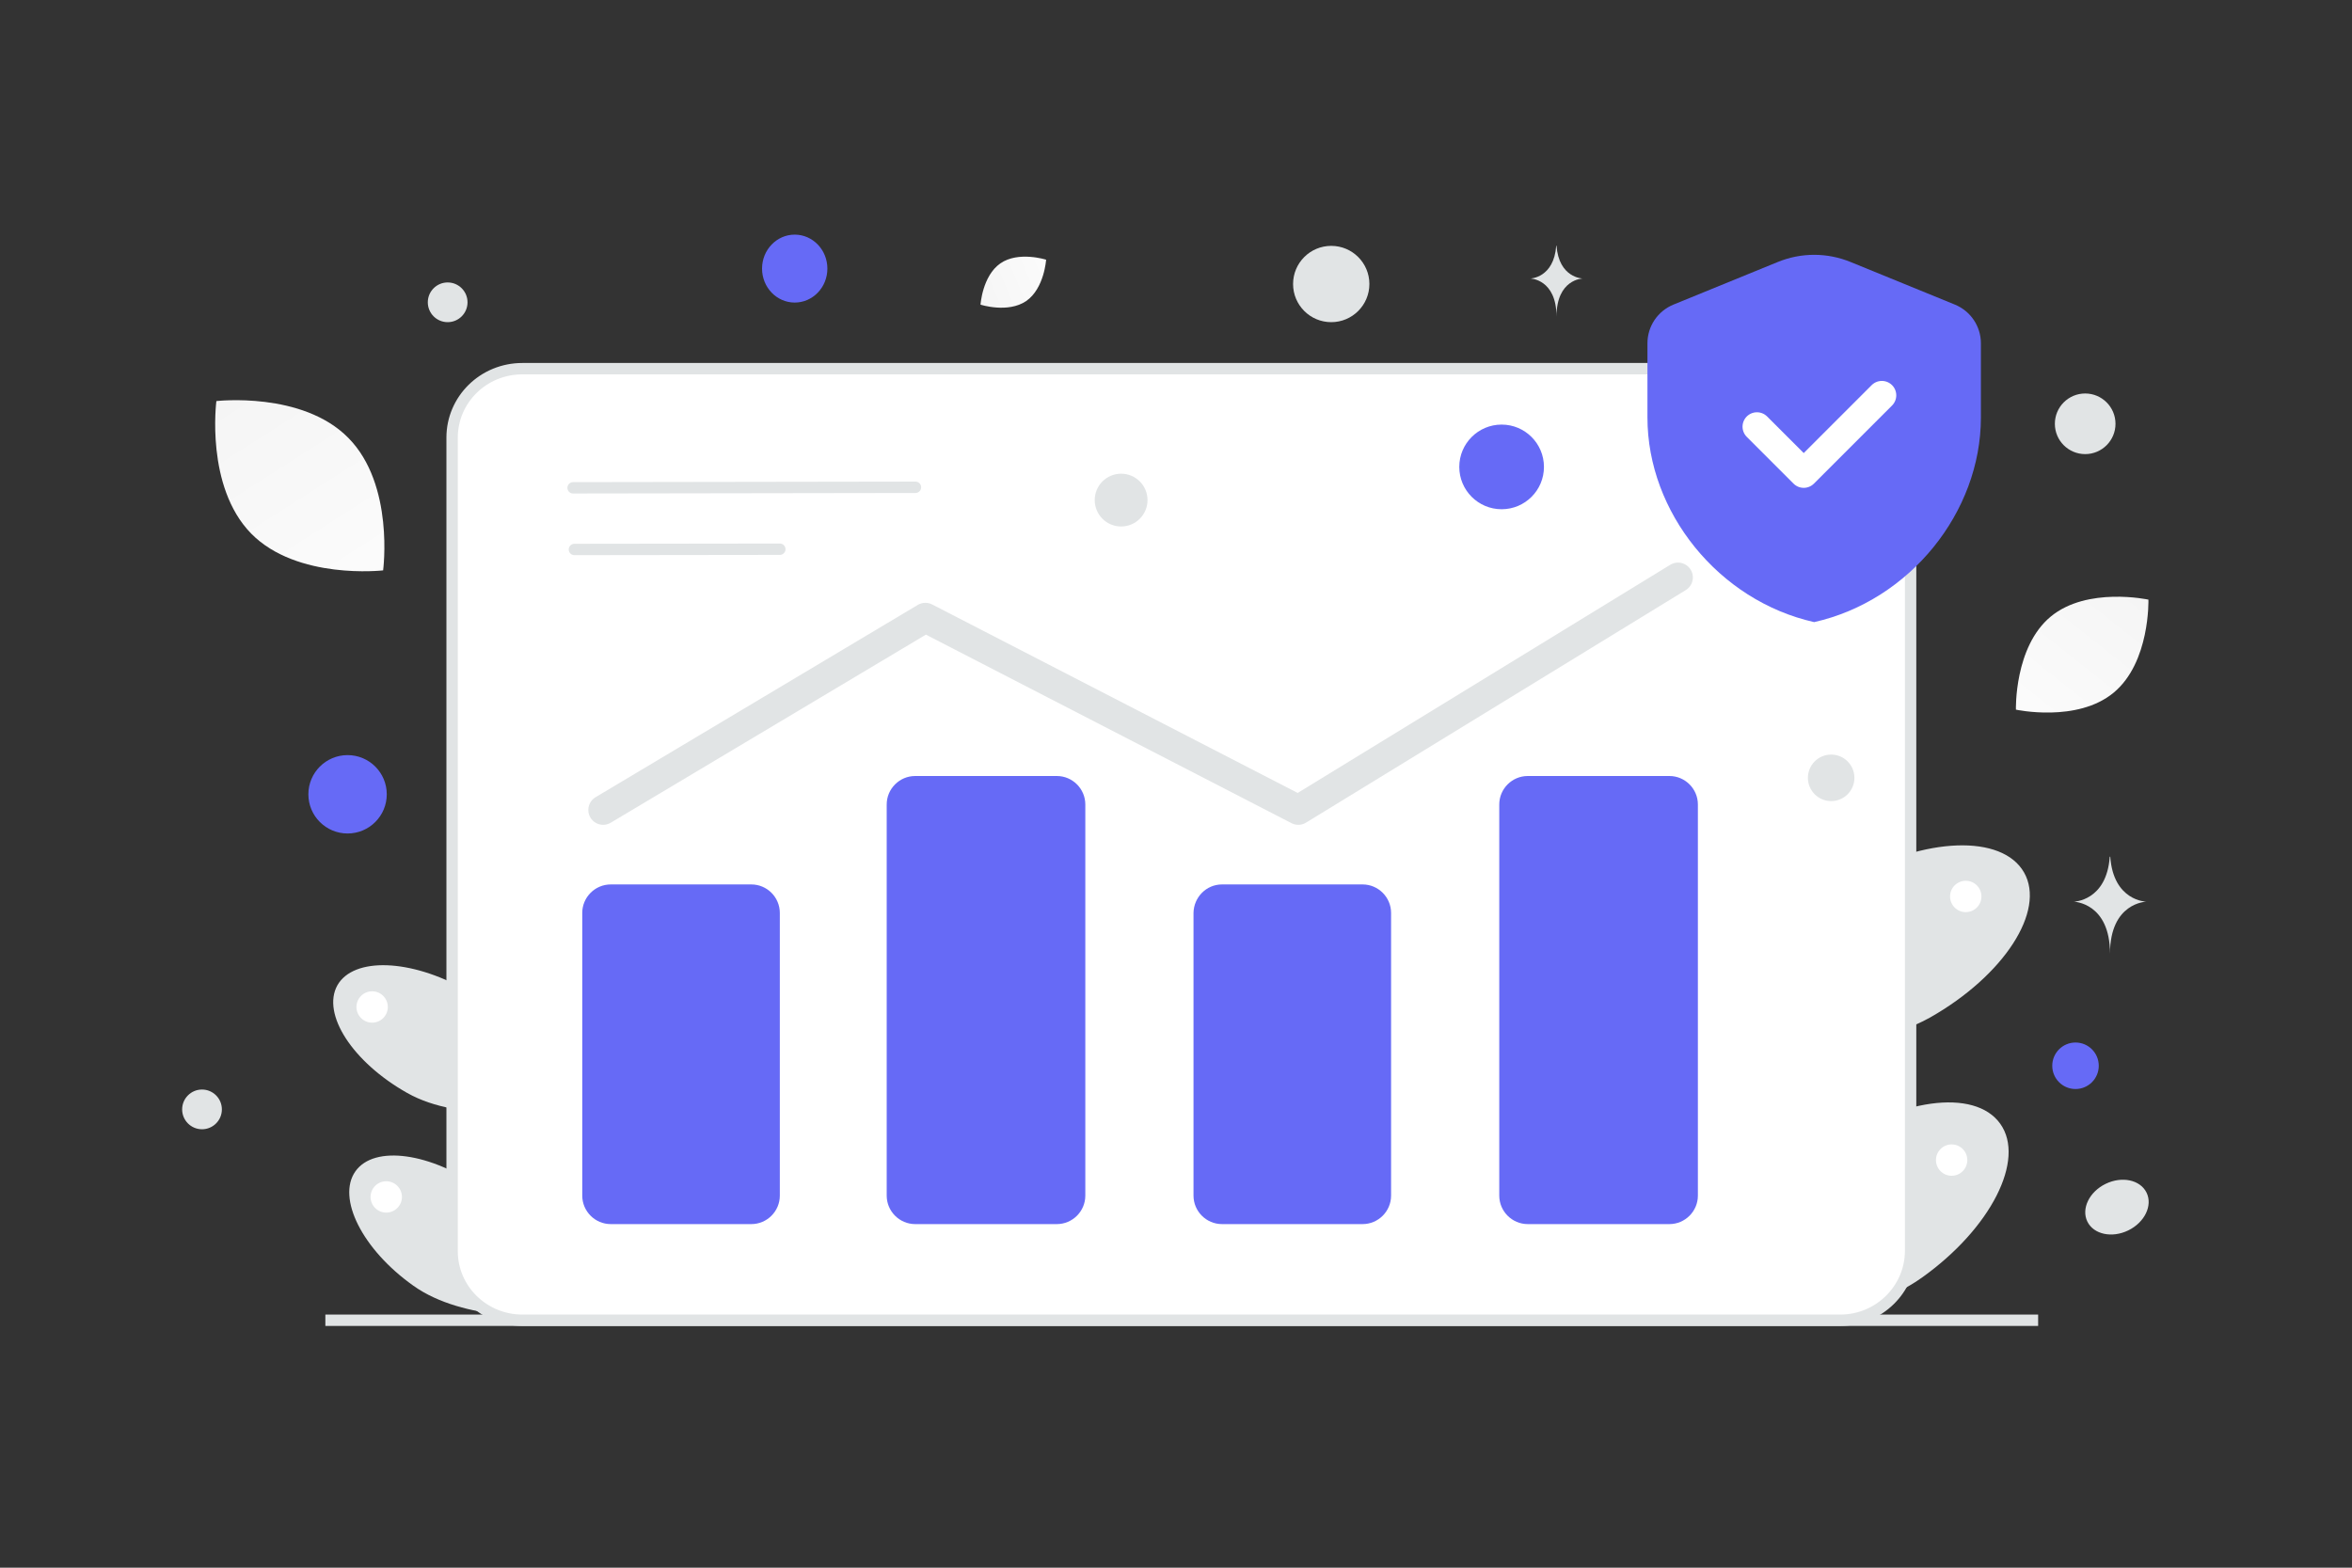 <?xml version="1.0" encoding="utf-8"?>
<!-- Generator: Adobe Illustrator 26.0.2, SVG Export Plug-In . SVG Version: 6.00 Build 0)  -->
<svg version="1.1" id="Layer_1" xmlns="http://www.w3.org/2000/svg" xmlns:xlink="http://www.w3.org/1999/xlink" x="0px" y="0px"
	 viewBox="0 0 900 600" style="enable-background:new 0 0 900 600;" xml:space="preserve">
<rect x="0" y="0" width="900" height="600" fill="#333333" stroke="none"/>
<style type="text/css">
	.st0{fill:none;}
	.st1{fill:#E1E4E5;}
	.st2{fill:none;stroke:#E1E4E5;stroke-width:4.355;}
	.st3{fill:#FFFFFF;stroke:#E1E4E5;stroke-width:4.355;}
	.st4{fill:none;stroke:#E1E4E5;stroke-width:4.355;stroke-linecap:round;stroke-linejoin:round;}
	.st5{fill:#666AF6;}
	.st6{fill:none;stroke:#E1E4E5;stroke-width:11.36;stroke-linecap:round;stroke-linejoin:round;}
	.st7{fill-rule:evenodd;clip-rule:evenodd;fill:#666AF6;}
	.st8{fill:none;stroke:#FFFFFF;stroke-width:11.024;stroke-linecap:round;stroke-linejoin:round;}
	.st9{fill:url(#SVGID_1_);}
	.st10{fill:url(#SVGID_00000142167855312199013790000010770705288428160143_);}
	.st11{fill:url(#SVGID_00000080927603379912814950000005537755736163367083_);}
	.st12{fill:#FFFFFF;}
	.st13{display:none;fill:none;stroke:#E1E4E5;stroke-width:4;}
</style>
<path class="st0" d="M2,2h896v596H2V2z"/>
<path class="st1" d="M172.8,333.9c4.2,23.6,28.7,44.4,28.7,44.4s20.1-28.8,15.9-52.4c-4.2-23.6-17.6-41-30-38.8
	C175.2,289.3,168.6,310.3,172.8,333.9z M226.8,374.9c-16.4,17.5-18.5,49.6-18.5,49.6s35.1-1,51.5-18.5s22.4-38.6,13.2-47.2
	C264,350.2,243.3,357.4,226.8,374.9L226.8,374.9z M207.2,496c-0.7,4.1-1,7-1.1,7.7c0,0.1,0,0.1,0,0.2l0,0c0,0,0,0,0,0l0.1,0
	c0.4,0,1.5-0.1,3.2-0.2c9.2-0.6,34.9-3.5,48.5-17.4c16.8-17.2,23.1-38.2,14.1-46.9c-9-8.7-29.8-1.9-46.6,15.3
	c-7.5,7.7-12.2,18.4-15,27.8C209.1,486.9,208,491.4,207.2,496L207.2,496z M155.8,418.3c20.9,11.8,52.5,6.2,52.5,6.2
	s-9.3-33.8-30.2-45.7c-20.9-11.8-42.8-12.6-49-1.7C123,388.1,134.9,406.5,155.8,418.3z"/>
<path class="st1" d="M158.2,492.1c19.5,13.9,51.6,11.6,51.6,11.6s-5.7-34.6-25.3-48.6s-41.3-17-48.5-6.8S138.6,478.2,158.2,492.1
	L158.2,492.1z"/>
<path class="st1" d="M197.4,368.6c0.1,0.3,9.4,33,6.2,116c-0.2,6.1-0.5,12.4-0.9,19.1l0.4,0l3,0.2l0,0l0,0l0.1,0
	c0.4,0,1.5-0.1,3.2-0.2c0.4-7.4,0.8-14.5,1-21.3c3-82.5-6.1-114.4-6.5-115.8L197.4,368.6L197.4,368.6z M715.7,275.5
	c-5.7,31.9-38.8,59.9-38.8,59.9s-27.1-38.8-21.4-70.6c5.7-31.9,23.8-55.3,40.4-52.3C712.5,215.4,721.3,243.7,715.7,275.5z
	 M642.8,330.9c22.2,23.6,24.9,66.8,24.9,66.8s-47.3-1.4-69.5-25c-22.2-23.6-30.2-52.1-17.9-63.6
	C592.7,297.6,620.7,307.3,642.8,330.9L642.8,330.9z M669.3,494.2c1,5.5,1.4,9.4,1.5,10.4c0,0.1,0,0.2,0,0.2l0,0c0,0,0,0,0,0l-0.2,0
	c-0.5,0-2-0.1-4.4-0.2c-12.4-0.8-47-4.7-65.4-23.5c-22.6-23.2-31.1-51.5-19.1-63.3c12.1-11.8,40.2-2.6,62.8,20.6
	c10.1,10.4,16.4,24.7,20.3,37.5C666.8,481.9,668.2,488,669.3,494.2L669.3,494.2z M738.6,389.4c-28.2,15.9-70.9,8.4-70.9,8.4
	s12.6-45.6,40.7-61.6c28.2-15.9,57.7-17,66.1-2.3C782.9,348.6,766.8,373.4,738.6,389.4L738.6,389.4z"/>
<path class="st1" d="M735.4,489c-26.3,18.8-69.6,15.7-69.6,15.7s7.7-46.7,34.1-65.5c26.3-18.8,55.7-22.9,65.5-9.1
	C775.2,443.8,761.8,470.2,735.4,489L735.4,489z"/>
<path class="st1" d="M682.5,322.4c-0.2,0.5-12.6,44.5-8.3,156.5c0.3,8.2,0.7,16.8,1.2,25.7l-0.5,0l-4,0.2l0,0l0,0l-0.2,0
	c-0.5,0-2-0.1-4.4-0.2c-0.5-9.6-1-19.1-1.3-28.7c-4.1-111.3,8.3-154.3,8.8-156.2L682.5,322.4L682.5,322.4z"/>
<path class="st2" d="M124.5,505.3h655.4"/>
<path class="st3" d="M704.2,505.3H199.9c-14.9,0-26.9-11.9-26.9-26.4V167.5c0-14.6,12-26.4,26.9-26.4h504.3
	c14.9,0,26.9,11.9,26.9,26.4v311.4C731,493.4,719,505.3,704.2,505.3z"/>
<path class="st4" d="M298.4,210.2l-78.6,0.1 M350.3,186.5l-131,0.2"/>
<path class="st5" d="M233.7,338.5h53.8c6,0,10.9,4.9,10.9,10.9v108.2c0,6-4.9,10.9-10.9,10.9h-53.8c-6,0-10.9-4.9-10.9-10.9V349.4
	C222.8,343.4,227.7,338.5,233.7,338.5z"/>
<path class="st5" d="M350.2,297h54.2c6,0,10.9,4.9,10.9,10.9v149.7c0,6-4.9,10.9-10.9,10.9h-54.2c-6,0-10.9-4.9-10.9-10.9V307.9
	C339.3,301.9,344.2,297,350.2,297z"/>
<path class="st5" d="M467.6,338.5h53.8c6,0,10.9,4.9,10.9,10.9v108.2c0,6-4.9,10.9-10.9,10.9h-53.8c-6,0-10.9-4.9-10.9-10.9V349.4
	C456.8,343.4,461.6,338.5,467.6,338.5z"/>
<path class="st5" d="M584.6,297h54.2c6,0,10.9,4.9,10.9,10.9v149.7c0,6-4.9,10.9-10.9,10.9h-54.2c-6,0-10.9-4.9-10.9-10.9V307.9
	C573.7,301.9,578.6,297,584.6,297z"/>
<path class="st6" d="M230.8,310l123.3-73.6L496.8,310l145.3-89"/>
<path class="st7" d="M758,159.8c0,36.2-27.2,70.1-63.8,78.3c-36.6-8.2-63.8-42.1-63.8-78.3v-28.4c0-6.5,3.9-12.3,9.9-14.8l39.9-16.3
	c9-3.7,19-3.7,28,0l39.9,16.3c6,2.5,9.9,8.3,9.9,14.8L758,159.8L758,159.8z"/>
<path class="st8" d="M720.1,151.3l-29.9,29.9l-17.9-17.9"/>
<linearGradient id="SVGID_1_" gradientUnits="userSpaceOnUse" x1="754.091" y1="296.663" x2="860.504" y2="430.975" gradientTransform="matrix(1 0 0 -1 0 601)">
	<stop  offset="0" style="stop-color:#FFFFFF"/>
	<stop  offset="1" style="stop-color:#EEEEEE"/>
</linearGradient>
<path class="st9" d="M808.8,265.1c-14,11.6-37.4,6.5-37.4,6.5s-0.7-24,13.3-35.6c14-11.6,37.4-6.5,37.4-6.5S822.8,253.5,808.8,265.1
	L808.8,265.1z"/>
<linearGradient id="SVGID_00000119831256260014200860000008983210361330774671_" gradientUnits="userSpaceOnUse" x1="417.076" y1="505.1" x2="343.821" y2="474.839" gradientTransform="matrix(1 0 0 -1 0 601)">
	<stop  offset="0" style="stop-color:#FFFFFF"/>
	<stop  offset="1" style="stop-color:#EEEEEE"/>
</linearGradient>
<path style="fill:url(#SVGID_00000119831256260014200860000008983210361330774671_);" d="M392.7,115.2c6.9-4.8,7.6-15.8,7.6-15.8
	s-10.6-3.4-17.5,1.4c-6.9,4.8-7.6,15.8-7.6,15.8S385.7,120,392.7,115.2L392.7,115.2z"/>
<linearGradient id="SVGID_00000048471266500732245760000016572476182314693035_" gradientUnits="userSpaceOnUse" x1="165.642" y1="335.279" x2="38.452" y2="534.661" gradientTransform="matrix(1 0 0 -1 0 601)">
	<stop  offset="0" style="stop-color:#FFFFFF"/>
	<stop  offset="1" style="stop-color:#EEEEEE"/>
</linearGradient>
<path style="fill:url(#SVGID_00000048471266500732245760000016572476182314693035_);" d="M96.1,204.2c17.6,17.9,50.5,14.1,50.5,14.1
	s4.4-32.8-13.3-50.7c-17.6-17.9-50.5-14.1-50.5-14.1S78.5,186.2,96.1,204.2L96.1,204.2z"/>
<circle class="st5" cx="794.2" cy="407.9" r="8.9"/>
<ellipse class="st5" cx="304.1" cy="102.8" rx="12.5" ry="13"/>
<circle class="st5" cx="133" cy="304" r="15"/>
<circle class="st5" cx="574.6" cy="178.7" r="16.2"/>
<circle class="st1" cx="700.7" cy="297.7" r="8.9"/>
<circle class="st12" cx="142.4" cy="385.4" r="6"/>
<circle class="st12" cx="147.8" cy="458.1" r="6"/>
<circle class="st12" cx="752.2" cy="343.1" r="6"/>
<circle class="st12" cx="746.8" cy="444" r="6"/>
<circle class="st1" cx="171.3" cy="115.7" r="7.6"/>
<circle class="st1" cx="797.9" cy="162.2" r="11.6"/>
<circle class="st1" cx="77.3" cy="424.6" r="7.6"/>
<circle class="st1" cx="429" cy="191.4" r="10.1"/>
<ellipse class="st12" cx="666.2" cy="393.9" rx="7.7" ry="6.2"/>
<ellipse transform="matrix(0.899 -0.439 0.439 0.899 -120.719 401.807)" class="st1" cx="809.6" cy="462.3" rx="12.6" ry="9.9"/>
<circle class="st1" cx="509.4" cy="108.7" r="14.6"/>
<path class="st1" d="M807.3,327.9h0.2c1.2,17,13.8,17.2,13.8,17.2s-13.9,0.3-13.9,19.9c0-19.6-13.9-19.9-13.9-19.9
	S806.1,344.9,807.3,327.9z M595.5,94h0.1c0.9,12.4,10,12.6,10,12.6s-10,0.2-10,14.6c0-14.4-10-14.6-10-14.6S594.6,106.4,595.5,94z"
	/>
<path class="st13" d="M2,2h896v596H2V2z"/>
</svg>
